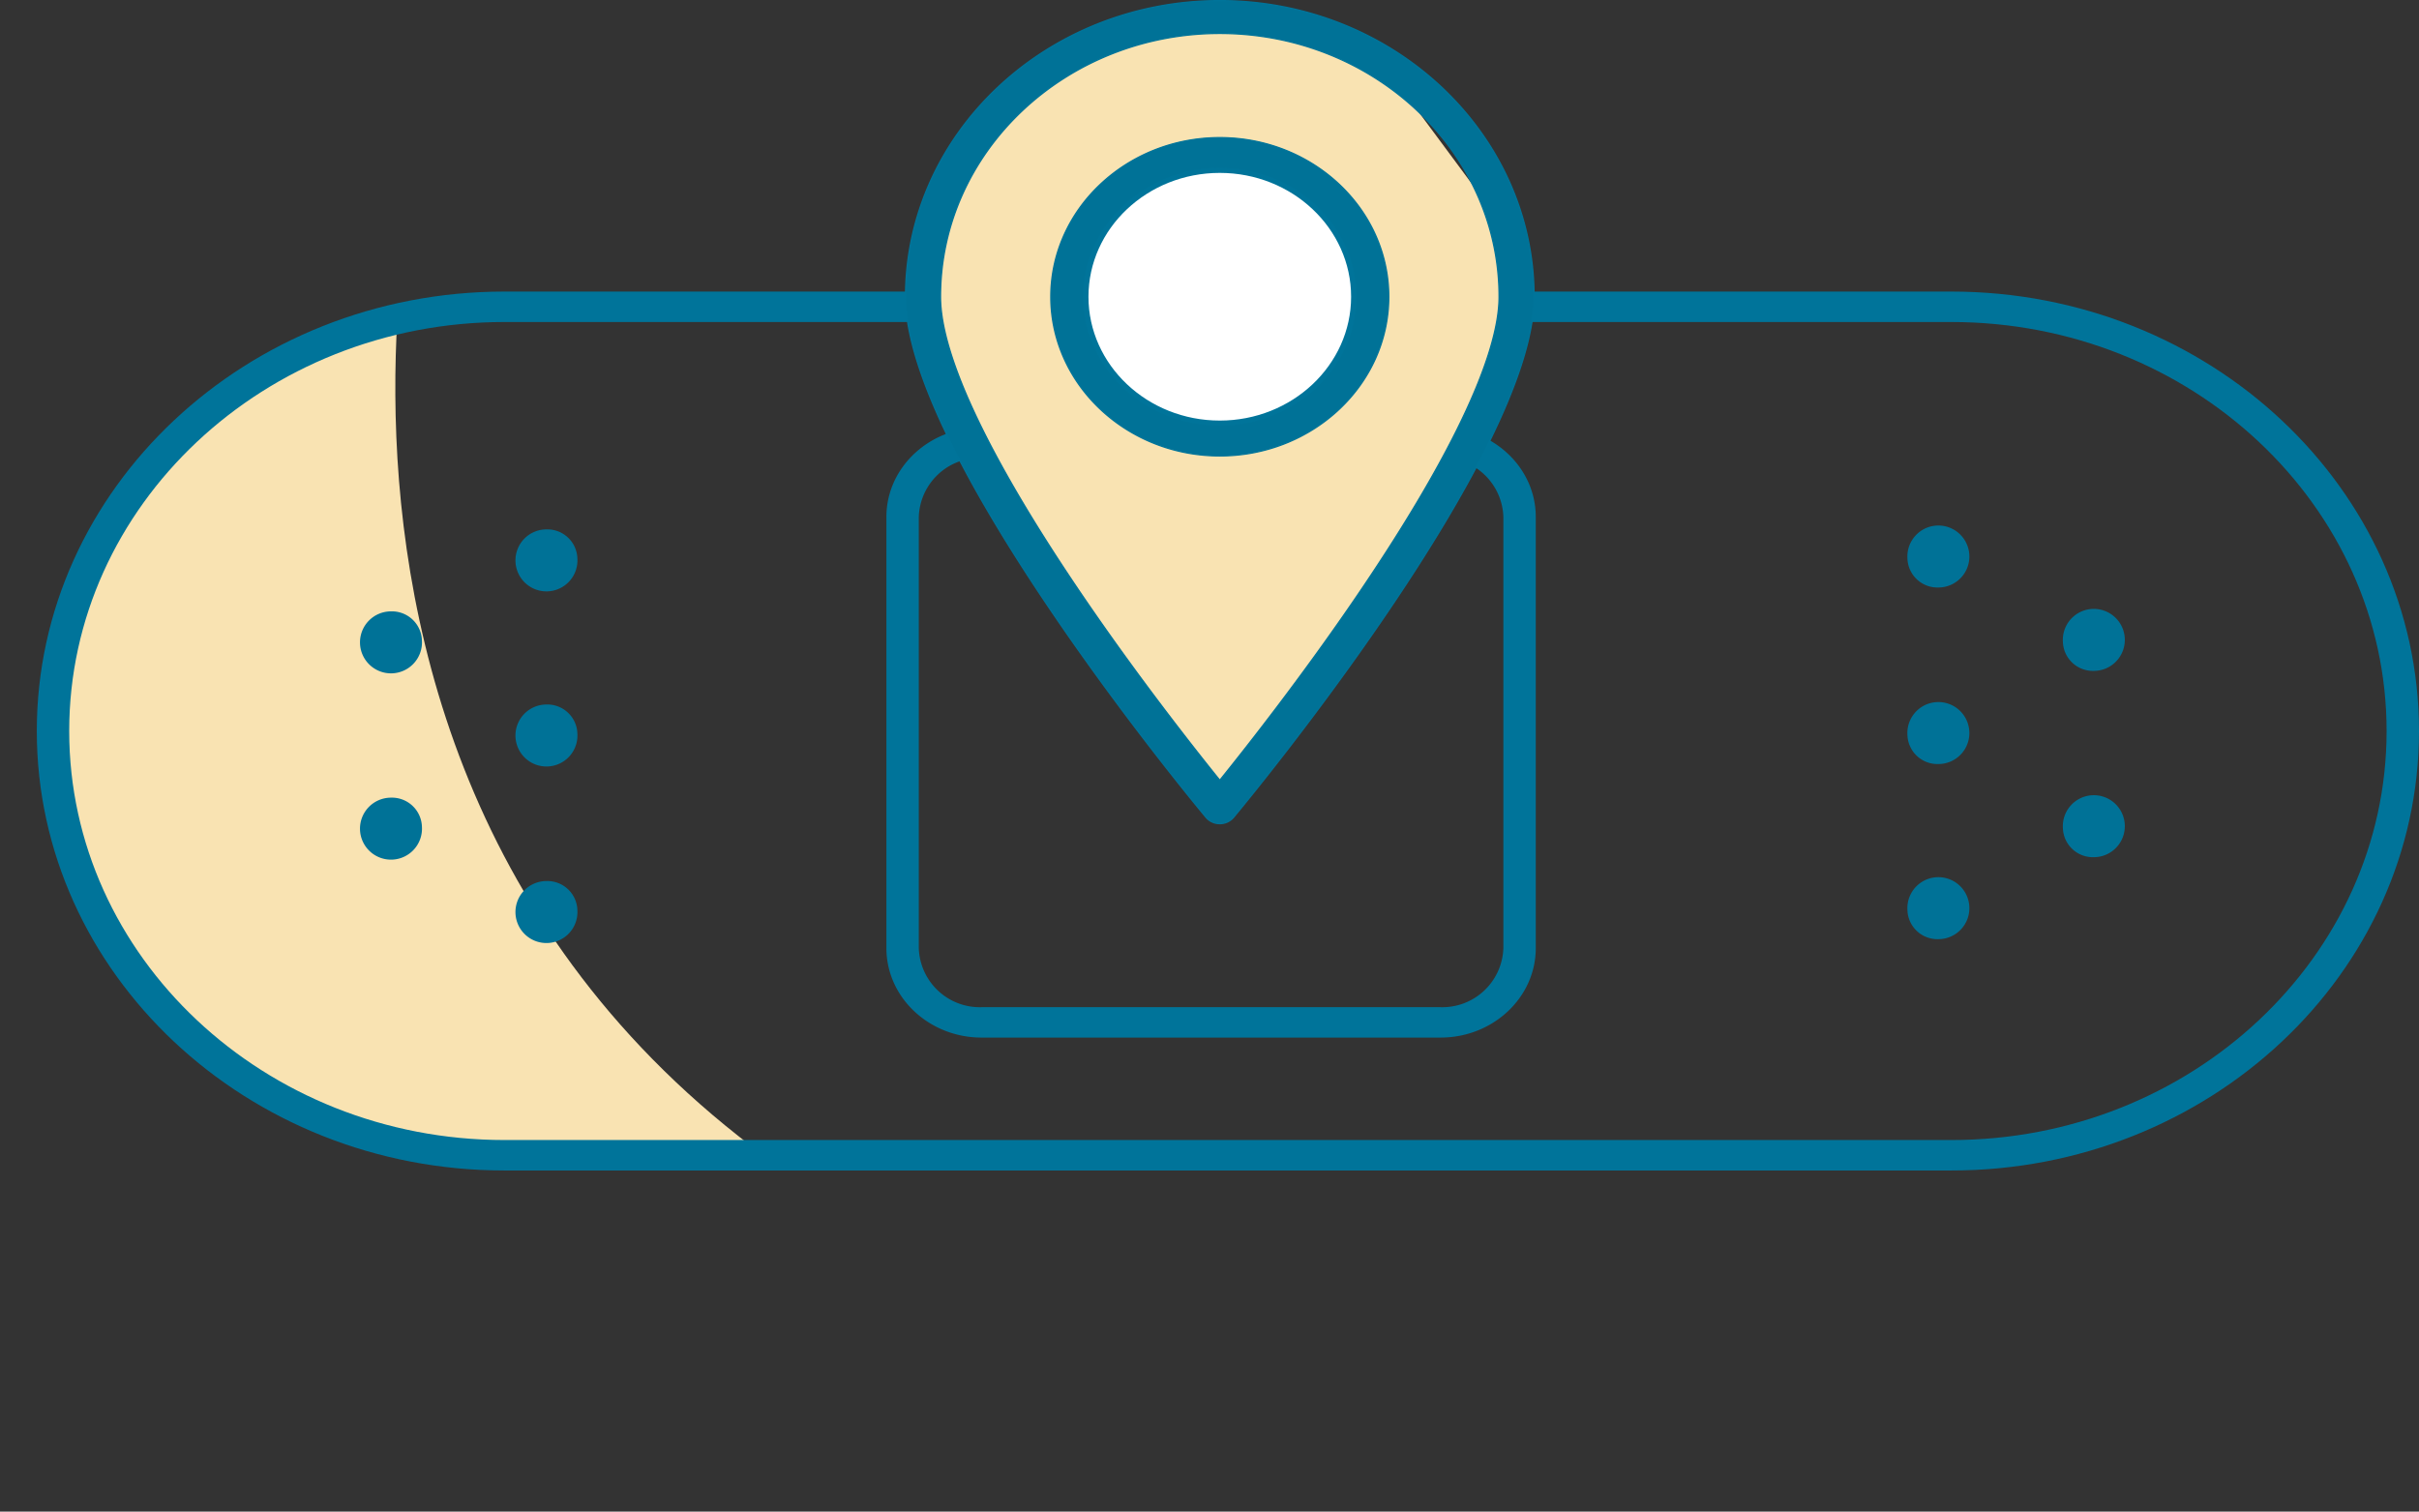 <svg id="NavIcon" xmlns="http://www.w3.org/2000/svg" xmlns:xlink="http://www.w3.org/1999/xlink" width="249.726" height="156.086" viewBox="0 0 249.726 156.086">
  <rect x="0" y="0" width="249.726" height="156.086" fill="#333333" stroke="none"/>
  <defs>
    <clipPath id="clip-path">
      <path id="Path_3456" data-name="Path 3456" d="M0,178.009l113.678-19.254C19.514,127.582,43.559,36.617,43.559,36.617L0,30.4Z" transform="translate(0 -30.396)" fill="none"/>
    </clipPath>
    <clipPath id="clip-path-2">
      <rect id="Rectangle_1966" data-name="Rectangle 1966" width="249.726" height="156.086" fill="none"/>
    </clipPath>
  </defs>
  <g id="Group_529" data-name="Group 529" transform="translate(0 8.473)">
    <g id="Group_528" data-name="Group 528" clip-path="url(#clip-path)">
      <path id="Path_3455" data-name="Path 3455" d="M215.6,208.248H66.242c-25.744,0-46.614-19.546-46.614-43.656s20.87-43.656,46.614-43.656H215.6c25.744,0,46.613,19.546,46.613,43.656s-20.87,43.656-46.613,43.656" transform="translate(-14.157 -97.3)" fill="#f9e3b2"/>
    </g>
  </g>
  <g id="Group_531" data-name="Group 531">
    <g id="Group_530" data-name="Group 530" clip-path="url(#clip-path-2)">
      <path id="Path_3457" data-name="Path 3457" d="M211.269,205.693H61.914c-26.625,0-48.286-20.357-48.286-45.379s21.661-45.379,48.286-45.379H211.269c26.625,0,48.286,20.357,48.286,45.379s-21.661,45.379-48.286,45.379M61.914,118.078c-24.781,0-44.941,18.947-44.941,42.235s20.161,42.235,44.941,42.235H211.269c24.781,0,44.941-18.947,44.941-42.235s-20.161-42.235-44.941-42.235Z" transform="translate(-9.829 -84.828)" fill="#00749a"/>
      <path id="Path_3458" data-name="Path 3458" d="M385.506,231.5H338.128c-5.421,0-9.83-4.144-9.83-9.238V177.737c0-5.094,4.41-9.238,9.83-9.238h47.378c5.42,0,9.83,4.144,9.83,9.238v44.525c0,5.094-4.41,9.238-9.83,9.238m-47.378-59.858a6.307,6.307,0,0,0-6.486,6.1v44.525a6.306,6.306,0,0,0,6.486,6.095h47.378a6.306,6.306,0,0,0,6.485-6.095V177.737a6.307,6.307,0,0,0-6.485-6.1Z" transform="translate(-236.79 -124.36)" fill="#00749a"/>
      <path id="Path_3459" data-name="Path 3459" d="M706.46,350.293a3.2,3.2,0,1,1,3.2,3,3.1,3.1,0,0,1-3.2-3" transform="translate(-509.546 -256.316)" fill="#007297"/>
      <path id="Path_3460" data-name="Path 3460" d="M706.46,281.26a3.2,3.2,0,1,1,3.2,3,3.1,3.1,0,0,1-3.2-3" transform="translate(-509.546 -205.366)" fill="#007297"/>
      <path id="Path_3461" data-name="Path 3461" d="M764.038,317.977a3.2,3.2,0,1,1,3.2,3,3.1,3.1,0,0,1-3.2-3" transform="translate(-551.075 -232.465)" fill="#007297"/>
      <path id="Path_3462" data-name="Path 3462" d="M764.038,244.543a3.2,3.2,0,1,1,3.2,3,3.1,3.1,0,0,1-3.2-3" transform="translate(-551.075 -178.268)" fill="#007297"/>
      <path id="Path_3463" data-name="Path 3463" d="M706.46,211.673a3.2,3.2,0,1,1,3.2,3,3.1,3.1,0,0,1-3.2-3" transform="translate(-509.546 -154.008)" fill="#007297"/>
      <path id="Path_3464" data-name="Path 3464" d="M197.31,211.673a3.2,3.2,0,1,1-3.2-3,3.1,3.1,0,0,1,3.2,3" transform="translate(-137.703 -154.008)" fill="#007297"/>
      <path id="Path_3465" data-name="Path 3465" d="M197.31,280.706a3.2,3.2,0,1,1-3.2-3,3.1,3.1,0,0,1,3.2,3" transform="translate(-137.703 -204.958)" fill="#007297"/>
      <path id="Path_3466" data-name="Path 3466" d="M139.731,243.989a3.2,3.2,0,1,1-3.2-3,3.1,3.1,0,0,1,3.2,3" transform="translate(-96.173 -177.859)" fill="#007297"/>
      <path id="Path_3467" data-name="Path 3467" d="M139.731,317.423a3.2,3.2,0,1,1-3.2-3,3.1,3.1,0,0,1,3.2,3" transform="translate(-96.173 -232.057)" fill="#007297"/>
      <path id="Path_3468" data-name="Path 3468" d="M197.31,350.293a3.2,3.2,0,1,1-3.2-3,3.1,3.1,0,0,1,3.2,3" transform="translate(-137.703 -256.316)" fill="#007297"/>
      <path id="Path_3469" data-name="Path 3469" d="M354.245,15.961l11.981-6.715,15.03,1.031,10.8,3.939L400.712,25.9l6.347,11.568-5.592,11.37L384.657,78.3,374.618,89.661,351.044,60.23l-5.261-14.238L344.8,34.453l4.534-13.424Z" transform="translate(-248.693 -6.824)" fill="#f9e3b2"/>
      <path id="Path_3470" data-name="Path 3470" d="M367.833,85.233h0a1.848,1.848,0,0,1-1.419-.649c-1.267-1.52-31.021-37.408-31.021-53.758,0-16.86,14.552-30.577,32.44-30.577s32.442,13.717,32.442,30.577c0,16.349-29.756,52.238-31.023,53.758a1.847,1.847,0,0,1-1.419.649m0-81.6c-15.9,0-28.835,12.2-28.835,27.189,0,6.194,5.193,17.052,15.017,31.4,5.6,8.176,11.254,15.35,13.818,18.528,2.564-3.178,8.22-10.352,13.819-18.528,9.825-14.349,15.018-25.207,15.018-31.4,0-14.992-12.936-27.189-28.836-27.189m0,43.626c-9.617,0-17.44-7.374-17.44-16.437s7.824-16.437,17.44-16.437,17.44,7.374,17.44,16.437-7.824,16.437-17.44,16.437m0-29.486C360.2,17.777,354,23.631,354,30.826s6.207,13.049,13.835,13.049,13.836-5.854,13.836-13.049-6.207-13.049-13.836-13.049" transform="translate(-241.908 -0.184)" fill="#007297"/>
      <path id="Path_3471" data-name="Path 3471" d="M367.652,85.114a1.907,1.907,0,0,1-1.474-.675c-1.267-1.521-31.036-37.435-31.036-53.8,0-16.9,14.584-30.642,32.51-30.642s32.511,13.746,32.511,30.642c0,16.361-29.77,52.277-31.037,53.8a1.908,1.908,0,0,1-1.474.675m0-84.984c-17.849,0-32.37,13.687-32.37,30.511,0,16.319,29.74,52.2,31.006,53.718a1.8,1.8,0,0,0,2.729,0c1.266-1.52,31.007-37.4,31.007-53.718C400.023,13.817,385.5.13,367.652.13m0,80.549-.055-.069c-2.8-3.468-8.312-10.487-13.821-18.532-9.832-14.36-15.028-25.23-15.028-31.437,0-15.028,12.967-27.254,28.9-27.254s28.906,12.226,28.906,27.254c0,6.206-5.2,17.077-15.029,31.437-5.508,8.044-11.024,15.064-13.821,18.532Zm0-77.161c-15.861,0-28.765,12.168-28.765,27.123,0,6.181,5.189,17.027,15.006,31.366,5.47,7.989,10.946,14.965,13.759,18.455,2.814-3.491,8.291-10.468,13.76-18.455,9.818-14.339,15.007-25.185,15.007-31.366,0-14.956-12.9-27.123-28.767-27.123m0,43.626c-9.655,0-17.51-7.4-17.51-16.5s7.855-16.5,17.51-16.5,17.51,7.4,17.51,16.5-7.855,16.5-17.51,16.5m0-32.874c-9.578,0-17.371,7.344-17.371,16.371s7.792,16.372,17.371,16.372,17.37-7.344,17.37-16.372S377.23,14.27,367.652,14.27m0,29.486c-7.667,0-13.905-5.883-13.905-13.115s6.238-13.114,13.905-13.114,13.905,5.883,13.905,13.114-6.238,13.115-13.905,13.115m0-26.1c-7.59,0-13.766,5.824-13.766,12.983s6.175,12.984,13.766,12.984,13.766-5.824,13.766-12.984-6.176-12.983-13.766-12.983" transform="translate(-241.727 0.001)" fill="#00749a"/>
      <path id="Path_3472" data-name="Path 3472" d="M415.974,67.161c-7.629,0-13.835,5.854-13.835,13.049s6.207,13.049,13.835,13.049,13.836-5.854,13.836-13.049S423.6,67.161,415.974,67.161" transform="translate(-290.048 -49.568)" fill="#fff"/>
      <path id="Path_3473" data-name="Path 3473" d="M415.252,92.783c-7.783,0-14.114-5.971-14.114-13.311s6.332-13.311,14.114-13.311,14.114,5.971,14.114,13.311-6.332,13.311-14.114,13.311m0-26.1c-7.475,0-13.557,5.736-13.557,12.787s6.081,12.787,13.557,12.787,13.557-5.736,13.557-12.787-6.082-12.787-13.557-12.787" transform="translate(-289.327 -48.83)" fill="#00749a"/>
    </g>
  </g>
</svg>
